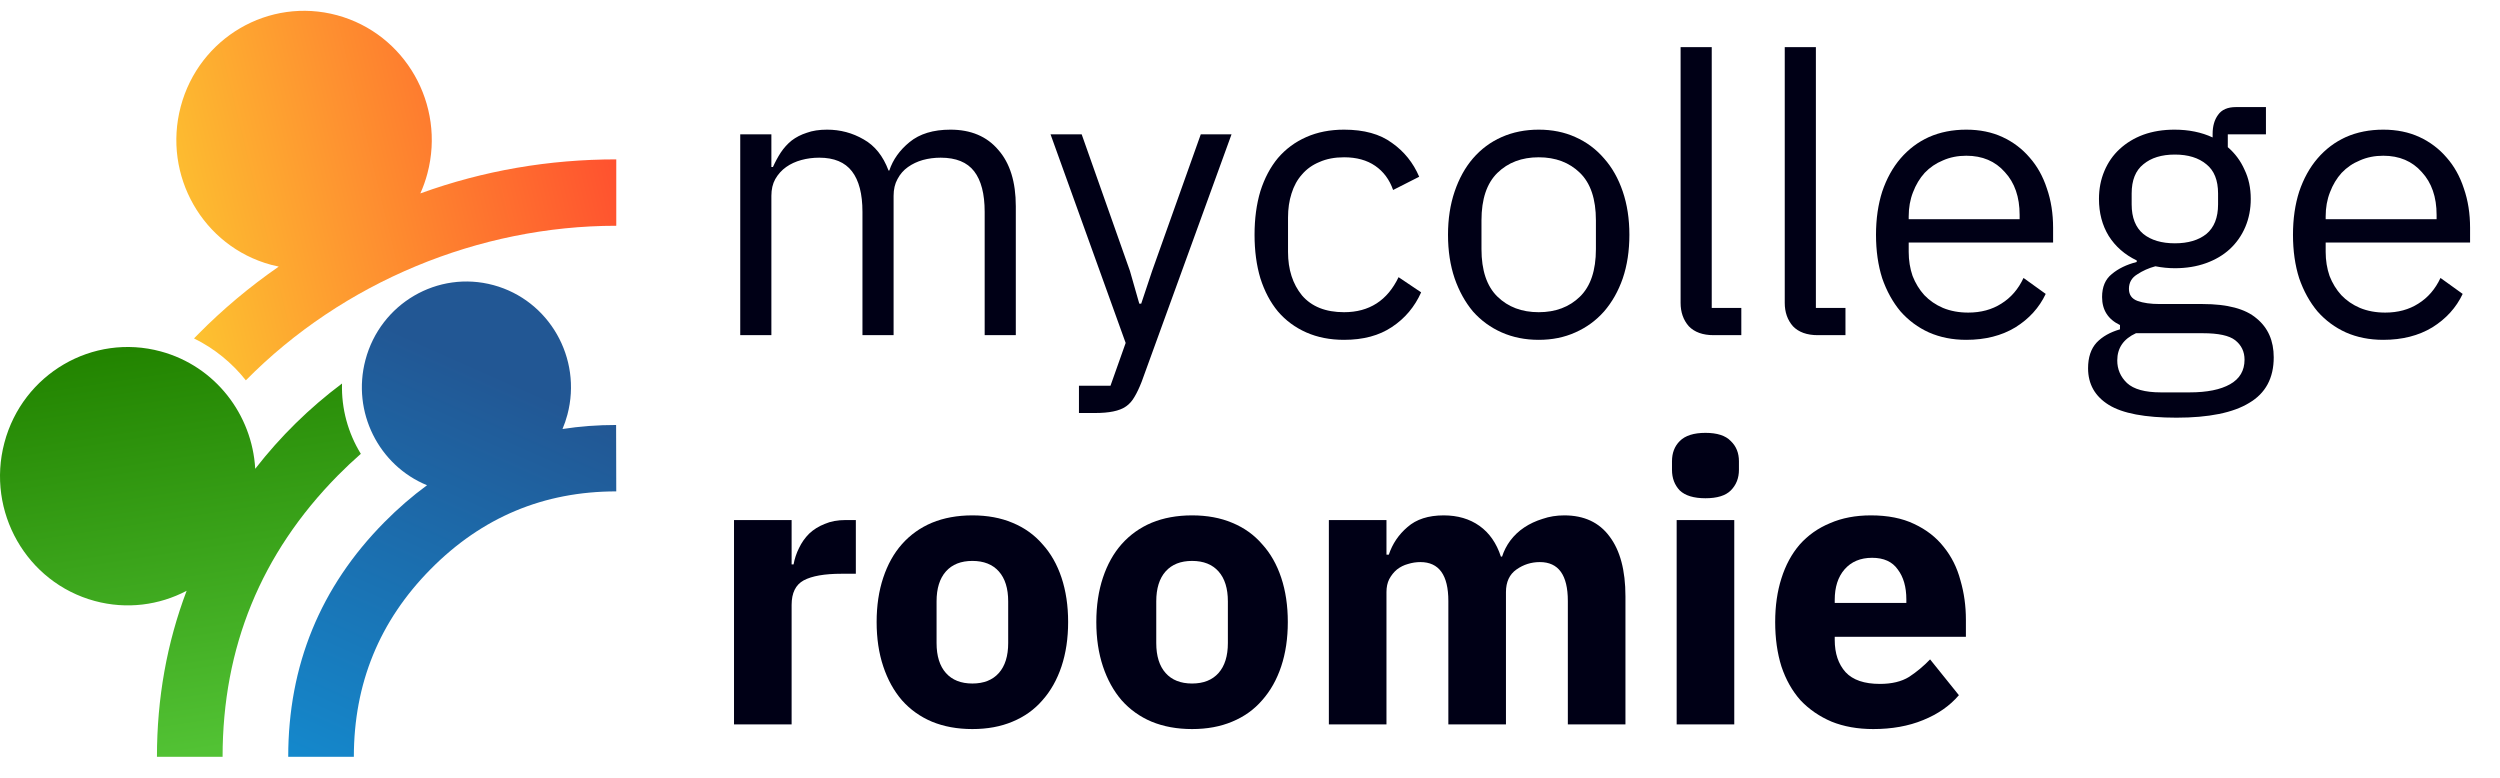 <svg width="167" height="52" viewBox="0 0 167 52" fill="none" xmlns="http://www.w3.org/2000/svg">
<path d="M49.448 22.389V8.973H51.528V11.157H51.632C51.788 10.81 51.961 10.489 52.152 10.195C52.36 9.883 52.602 9.614 52.88 9.389C53.175 9.164 53.513 8.99 53.894 8.869C54.275 8.73 54.726 8.661 55.246 8.661C56.13 8.661 56.944 8.878 57.69 9.311C58.435 9.727 58.99 10.42 59.354 11.391H59.406C59.648 10.663 60.099 10.03 60.758 9.493C61.434 8.938 62.344 8.661 63.488 8.661C64.857 8.661 65.923 9.112 66.686 10.013C67.466 10.897 67.856 12.153 67.856 13.783V22.389H65.776V14.147C65.776 12.951 65.542 12.05 65.074 11.443C64.606 10.836 63.861 10.533 62.838 10.533C62.422 10.533 62.023 10.585 61.642 10.689C61.278 10.793 60.949 10.949 60.654 11.157C60.359 11.365 60.125 11.633 59.952 11.963C59.779 12.275 59.692 12.648 59.692 13.081V22.389H57.612V14.147C57.612 12.951 57.378 12.05 56.91 11.443C56.442 10.836 55.714 10.533 54.726 10.533C54.31 10.533 53.911 10.585 53.53 10.689C53.148 10.793 52.81 10.949 52.516 11.157C52.221 11.365 51.978 11.633 51.788 11.963C51.614 12.275 51.528 12.648 51.528 13.081V22.389H49.448Z" fill="#000016"/>
<path d="M80.212 8.973H82.266L76.26 25.509C76.104 25.907 75.948 26.237 75.792 26.497C75.636 26.774 75.445 26.991 75.22 27.147C74.995 27.303 74.709 27.416 74.362 27.485C74.033 27.554 73.625 27.589 73.14 27.589H72.074V25.769H74.18L75.194 22.909L70.176 8.973H72.256L75.48 18.099L76.104 20.283H76.234L76.962 18.099L80.212 8.973Z" fill="#000016"/>
<path d="M89.784 22.701C88.848 22.701 88.007 22.536 87.262 22.207C86.516 21.878 85.884 21.41 85.364 20.803C84.861 20.196 84.471 19.459 84.194 18.593C83.934 17.726 83.804 16.756 83.804 15.681C83.804 14.606 83.934 13.636 84.194 12.769C84.471 11.902 84.861 11.165 85.364 10.559C85.884 9.952 86.516 9.484 87.262 9.155C88.007 8.826 88.848 8.661 89.784 8.661C91.118 8.661 92.184 8.956 92.982 9.545C93.796 10.117 94.403 10.871 94.802 11.807L93.06 12.691C92.817 11.998 92.418 11.46 91.864 11.079C91.309 10.697 90.616 10.507 89.784 10.507C89.16 10.507 88.614 10.611 88.146 10.819C87.678 11.009 87.288 11.287 86.976 11.651C86.664 11.998 86.43 12.422 86.274 12.925C86.118 13.41 86.04 13.947 86.04 14.537V16.825C86.04 18.003 86.352 18.974 86.976 19.737C87.617 20.482 88.553 20.855 89.784 20.855C91.465 20.855 92.678 20.075 93.424 18.515L94.932 19.529C94.498 20.5 93.848 21.271 92.982 21.843C92.132 22.415 91.066 22.701 89.784 22.701Z" fill="#000016"/>
<path d="M102.785 22.701C101.884 22.701 101.061 22.536 100.315 22.207C99.57 21.878 98.929 21.41 98.391 20.803C97.871 20.179 97.464 19.442 97.169 18.593C96.875 17.726 96.727 16.756 96.727 15.681C96.727 14.623 96.875 13.662 97.169 12.795C97.464 11.928 97.871 11.191 98.391 10.585C98.929 9.961 99.57 9.484 100.315 9.155C101.061 8.826 101.884 8.661 102.785 8.661C103.687 8.661 104.501 8.826 105.229 9.155C105.975 9.484 106.616 9.961 107.153 10.585C107.691 11.191 108.107 11.928 108.401 12.795C108.696 13.662 108.843 14.623 108.843 15.681C108.843 16.756 108.696 17.726 108.401 18.593C108.107 19.442 107.691 20.179 107.153 20.803C106.616 21.41 105.975 21.878 105.229 22.207C104.501 22.536 103.687 22.701 102.785 22.701ZM102.785 20.855C103.912 20.855 104.831 20.508 105.541 19.815C106.252 19.122 106.607 18.064 106.607 16.643V14.719C106.607 13.297 106.252 12.24 105.541 11.547C104.831 10.854 103.912 10.507 102.785 10.507C101.659 10.507 100.74 10.854 100.029 11.547C99.319 12.24 98.963 13.297 98.963 14.719V16.643C98.963 18.064 99.319 19.122 100.029 19.815C100.74 20.508 101.659 20.855 102.785 20.855Z" fill="#000016"/>
<path d="M114.474 22.389C113.746 22.389 113.192 22.189 112.81 21.791C112.446 21.375 112.264 20.855 112.264 20.231V3.149H114.344V20.569H116.32V22.389H114.474Z" fill="#000016"/>
<path d="M121.431 22.389C120.703 22.389 120.149 22.189 119.767 21.791C119.403 21.375 119.221 20.855 119.221 20.231V3.149H121.301V20.569H123.277V22.389H121.431Z" fill="#000016"/>
<path d="M131.349 22.701C130.431 22.701 129.599 22.536 128.853 22.207C128.125 21.878 127.493 21.41 126.955 20.803C126.435 20.179 126.028 19.442 125.733 18.593C125.456 17.726 125.317 16.756 125.317 15.681C125.317 14.623 125.456 13.662 125.733 12.795C126.028 11.928 126.435 11.191 126.955 10.585C127.493 9.961 128.125 9.484 128.853 9.155C129.599 8.826 130.431 8.661 131.349 8.661C132.251 8.661 133.057 8.826 133.767 9.155C134.478 9.484 135.085 9.944 135.587 10.533C136.09 11.105 136.471 11.79 136.731 12.587C137.009 13.384 137.147 14.259 137.147 15.213V16.201H127.501V16.825C127.501 17.397 127.588 17.934 127.761 18.437C127.952 18.922 128.212 19.347 128.541 19.711C128.888 20.075 129.304 20.361 129.789 20.569C130.292 20.777 130.855 20.881 131.479 20.881C132.329 20.881 133.065 20.681 133.689 20.283C134.331 19.884 134.825 19.312 135.171 18.567L136.653 19.633C136.22 20.552 135.544 21.297 134.625 21.869C133.707 22.424 132.615 22.701 131.349 22.701ZM131.349 10.403C130.777 10.403 130.257 10.507 129.789 10.715C129.321 10.905 128.914 11.183 128.567 11.547C128.238 11.911 127.978 12.344 127.787 12.847C127.597 13.332 127.501 13.87 127.501 14.459V14.641H134.911V14.355C134.911 13.159 134.582 12.206 133.923 11.495C133.282 10.767 132.424 10.403 131.349 10.403Z" fill="#000016"/>
<path d="M151.885 23.871C151.885 25.258 151.339 26.271 150.247 26.913C149.172 27.572 147.551 27.901 145.385 27.901C143.287 27.901 141.779 27.615 140.861 27.043C139.942 26.471 139.483 25.656 139.483 24.599C139.483 23.871 139.673 23.299 140.055 22.883C140.436 22.484 140.956 22.189 141.615 21.999V21.713C140.817 21.331 140.419 20.707 140.419 19.841C140.419 19.165 140.635 18.654 141.069 18.307C141.502 17.943 142.057 17.674 142.733 17.501V17.397C141.935 17.015 141.311 16.47 140.861 15.759C140.427 15.048 140.211 14.225 140.211 13.289C140.211 12.613 140.332 11.989 140.575 11.417C140.817 10.845 141.155 10.36 141.589 9.961C142.039 9.545 142.568 9.224 143.175 8.999C143.799 8.774 144.492 8.661 145.255 8.661C146.208 8.661 147.057 8.834 147.803 9.181V8.947C147.803 8.427 147.924 8.002 148.167 7.673C148.409 7.326 148.808 7.153 149.363 7.153H151.365V8.973H148.817V9.831C149.302 10.247 149.675 10.749 149.935 11.339C150.212 11.911 150.351 12.561 150.351 13.289C150.351 13.965 150.229 14.589 149.987 15.161C149.744 15.733 149.397 16.227 148.947 16.643C148.513 17.041 147.985 17.354 147.361 17.579C146.737 17.804 146.043 17.917 145.281 17.917C144.847 17.917 144.414 17.873 143.981 17.787C143.53 17.908 143.123 18.09 142.759 18.333C142.395 18.558 142.213 18.879 142.213 19.295C142.213 19.694 142.403 19.962 142.785 20.101C143.166 20.239 143.66 20.309 144.267 20.309H147.127C148.791 20.309 149.995 20.63 150.741 21.271C151.503 21.895 151.885 22.762 151.885 23.871ZM149.935 24.027C149.935 23.489 149.727 23.056 149.311 22.727C148.912 22.415 148.193 22.259 147.153 22.259H142.681C141.849 22.64 141.433 23.247 141.433 24.079C141.433 24.668 141.649 25.171 142.083 25.587C142.533 26.003 143.287 26.211 144.345 26.211H146.269C147.43 26.211 148.331 26.029 148.973 25.665C149.614 25.301 149.935 24.755 149.935 24.027ZM145.281 16.253C146.165 16.253 146.867 16.045 147.387 15.629C147.907 15.195 148.167 14.537 148.167 13.653V12.925C148.167 12.041 147.907 11.391 147.387 10.975C146.867 10.541 146.165 10.325 145.281 10.325C144.397 10.325 143.695 10.541 143.175 10.975C142.655 11.391 142.395 12.041 142.395 12.925V13.653C142.395 14.537 142.655 15.195 143.175 15.629C143.695 16.045 144.397 16.253 145.281 16.253Z" fill="#000016"/>
<path d="M159.203 22.701C158.284 22.701 157.452 22.536 156.707 22.207C155.979 21.878 155.346 21.41 154.809 20.803C154.289 20.179 153.881 19.442 153.587 18.593C153.309 17.726 153.171 16.756 153.171 15.681C153.171 14.623 153.309 13.662 153.587 12.795C153.881 11.928 154.289 11.191 154.809 10.585C155.346 9.961 155.979 9.484 156.707 9.155C157.452 8.826 158.284 8.661 159.203 8.661C160.104 8.661 160.91 8.826 161.621 9.155C162.331 9.484 162.938 9.944 163.441 10.533C163.943 11.105 164.325 11.79 164.585 12.587C164.862 13.384 165.001 14.259 165.001 15.213V16.201H155.355V16.825C155.355 17.397 155.441 17.934 155.615 18.437C155.805 18.922 156.065 19.347 156.395 19.711C156.741 20.075 157.157 20.361 157.643 20.569C158.145 20.777 158.709 20.881 159.333 20.881C160.182 20.881 160.919 20.681 161.543 20.283C162.184 19.884 162.678 19.312 163.025 18.567L164.507 19.633C164.073 20.552 163.397 21.297 162.479 21.869C161.56 22.424 160.468 22.701 159.203 22.701ZM159.203 10.403C158.631 10.403 158.111 10.507 157.643 10.715C157.175 10.905 156.767 11.183 156.421 11.547C156.091 11.911 155.831 12.344 155.641 12.847C155.45 13.332 155.355 13.87 155.355 14.459V14.641H162.765V14.355C162.765 13.159 162.435 12.206 161.777 11.495C161.135 10.767 160.277 10.403 159.203 10.403Z" fill="#000016"/>
<path d="M49.032 48.389V34.739H52.88V37.703H53.01C53.079 37.322 53.2 36.958 53.374 36.611C53.547 36.247 53.773 35.926 54.05 35.649C54.344 35.371 54.691 35.155 55.09 34.999C55.489 34.825 55.956 34.739 56.494 34.739H57.17V38.327H56.208C55.081 38.327 54.24 38.474 53.686 38.769C53.148 39.063 52.88 39.609 52.88 40.407V48.389H49.032Z" fill="#000016"/>
<path d="M64.955 48.701C63.949 48.701 63.048 48.536 62.251 48.207C61.471 47.877 60.803 47.401 60.249 46.777C59.711 46.153 59.295 45.399 59.001 44.515C58.706 43.631 58.559 42.643 58.559 41.551C58.559 40.459 58.706 39.471 59.001 38.587C59.295 37.703 59.711 36.958 60.249 36.351C60.803 35.727 61.471 35.25 62.251 34.921C63.048 34.592 63.949 34.427 64.955 34.427C65.96 34.427 66.853 34.592 67.633 34.921C68.43 35.25 69.097 35.727 69.635 36.351C70.189 36.958 70.614 37.703 70.909 38.587C71.203 39.471 71.351 40.459 71.351 41.551C71.351 42.643 71.203 43.631 70.909 44.515C70.614 45.399 70.189 46.153 69.635 46.777C69.097 47.401 68.43 47.877 67.633 48.207C66.853 48.536 65.96 48.701 64.955 48.701ZM64.955 45.659C65.717 45.659 66.307 45.425 66.723 44.957C67.139 44.489 67.347 43.822 67.347 42.955V40.173C67.347 39.306 67.139 38.639 66.723 38.171C66.307 37.703 65.717 37.469 64.955 37.469C64.192 37.469 63.603 37.703 63.187 38.171C62.771 38.639 62.563 39.306 62.563 40.173V42.955C62.563 43.822 62.771 44.489 63.187 44.957C63.603 45.425 64.192 45.659 64.955 45.659Z" fill="#000016"/>
<path d="M79.63 48.701C78.625 48.701 77.724 48.536 76.926 48.207C76.146 47.877 75.479 47.401 74.924 46.777C74.387 46.153 73.971 45.399 73.676 44.515C73.382 43.631 73.234 42.643 73.234 41.551C73.234 40.459 73.382 39.471 73.676 38.587C73.971 37.703 74.387 36.958 74.924 36.351C75.479 35.727 76.146 35.25 76.926 34.921C77.724 34.592 78.625 34.427 79.63 34.427C80.636 34.427 81.528 34.592 82.308 34.921C83.106 35.25 83.773 35.727 84.31 36.351C84.865 36.958 85.29 37.703 85.584 38.587C85.879 39.471 86.026 40.459 86.026 41.551C86.026 42.643 85.879 43.631 85.584 44.515C85.29 45.399 84.865 46.153 84.31 46.777C83.773 47.401 83.106 47.877 82.308 48.207C81.528 48.536 80.636 48.701 79.63 48.701ZM79.63 45.659C80.393 45.659 80.982 45.425 81.398 44.957C81.814 44.489 82.022 43.822 82.022 42.955V40.173C82.022 39.306 81.814 38.639 81.398 38.171C80.982 37.703 80.393 37.469 79.63 37.469C78.868 37.469 78.278 37.703 77.862 38.171C77.446 38.639 77.238 39.306 77.238 40.173V42.955C77.238 43.822 77.446 44.489 77.862 44.957C78.278 45.425 78.868 45.659 79.63 45.659Z" fill="#000016"/>
<path d="M88.768 48.389V34.739H92.616V37.053H92.772C93.015 36.325 93.431 35.709 94.02 35.207C94.609 34.687 95.415 34.427 96.438 34.427C97.374 34.427 98.171 34.661 98.83 35.129C99.489 35.597 99.966 36.282 100.26 37.183H100.338C100.46 36.801 100.642 36.446 100.884 36.117C101.144 35.77 101.456 35.475 101.82 35.233C102.184 34.99 102.592 34.8 103.042 34.661C103.493 34.505 103.978 34.427 104.498 34.427C105.816 34.427 106.821 34.895 107.514 35.831C108.225 36.767 108.58 38.102 108.58 39.835V48.389H104.732V40.147C104.732 38.413 104.108 37.547 102.86 37.547C102.288 37.547 101.768 37.712 101.3 38.041C100.832 38.37 100.598 38.873 100.598 39.549V48.389H96.75V40.147C96.75 38.413 96.126 37.547 94.878 37.547C94.601 37.547 94.323 37.59 94.046 37.677C93.786 37.746 93.543 37.867 93.318 38.041C93.11 38.214 92.937 38.431 92.798 38.691C92.677 38.934 92.616 39.219 92.616 39.549V48.389H88.768Z" fill="#000016"/>
<path d="M113.925 33.283C113.145 33.283 112.573 33.109 112.209 32.763C111.862 32.399 111.689 31.939 111.689 31.385V30.813C111.689 30.258 111.862 29.808 112.209 29.461C112.573 29.097 113.145 28.915 113.925 28.915C114.705 28.915 115.268 29.097 115.615 29.461C115.979 29.808 116.161 30.258 116.161 30.813V31.385C116.161 31.939 115.979 32.399 115.615 32.763C115.268 33.109 114.705 33.283 113.925 33.283ZM112.001 34.739H115.849V48.389H112.001V34.739Z" fill="#000016"/>
<path d="M125.134 48.701C124.094 48.701 123.167 48.536 122.352 48.207C121.537 47.86 120.844 47.383 120.272 46.777C119.717 46.153 119.293 45.399 118.998 44.515C118.721 43.631 118.582 42.643 118.582 41.551C118.582 40.476 118.721 39.505 118.998 38.639C119.275 37.755 119.683 37.001 120.22 36.377C120.775 35.753 121.451 35.276 122.248 34.947C123.045 34.6 123.955 34.427 124.978 34.427C126.105 34.427 127.067 34.617 127.864 34.999C128.679 35.38 129.337 35.892 129.84 36.533C130.36 37.174 130.733 37.919 130.958 38.769C131.201 39.601 131.322 40.476 131.322 41.395V42.539H122.56V42.747C122.56 43.648 122.803 44.367 123.288 44.905C123.773 45.425 124.536 45.685 125.576 45.685C126.373 45.685 127.023 45.529 127.526 45.217C128.029 44.888 128.497 44.498 128.93 44.047L130.854 46.439C130.247 47.15 129.45 47.704 128.462 48.103C127.491 48.502 126.382 48.701 125.134 48.701ZM125.056 37.261C124.276 37.261 123.661 37.521 123.21 38.041C122.777 38.544 122.56 39.219 122.56 40.069V40.277H127.344V40.043C127.344 39.211 127.153 38.544 126.772 38.041C126.408 37.521 125.836 37.261 125.056 37.261Z" fill="#000016"/>
<path d="M17.049 31.316C16.845 27.699 14.387 24.463 10.739 23.475C6.189 22.242 1.512 24.974 0.293 29.576C-0.926 34.179 1.774 38.911 6.324 40.144C8.469 40.725 10.641 40.426 12.467 39.465C11.146 42.954 10.485 46.648 10.484 50.554H14.869C14.871 43.244 17.428 36.983 22.558 31.772C23.063 31.262 23.578 30.776 24.103 30.315C23.252 28.932 22.797 27.303 22.847 25.619C20.658 27.259 18.726 29.158 17.049 31.316Z" fill="url(#paint0_linear)"/>
<path d="M28.551 11.586C29.77 6.983 27.07 2.252 22.519 1.018C17.969 -0.215 13.291 2.516 12.072 7.12C10.853 11.723 13.553 16.454 18.104 17.687C18.276 17.734 18.448 17.774 18.62 17.809C16.681 19.153 14.889 20.652 13.248 22.313C13.151 22.41 13.055 22.508 12.96 22.607C14.332 23.281 15.505 24.247 16.423 25.406C22.906 18.837 32 15.081 41.167 15.081V10.646C36.683 10.646 32.302 11.39 28.079 12.92C28.269 12.497 28.428 12.052 28.551 11.586Z" fill="url(#paint1_linear)"/>
<path d="M37.575 28.658C37.705 28.35 37.815 28.03 37.903 27.698C38.901 23.929 36.69 20.056 32.965 19.046C29.239 18.037 25.41 20.273 24.412 24.042C23.49 27.523 25.306 31.095 28.526 32.414C27.537 33.14 26.585 33.963 25.674 34.885C21.396 39.213 19.255 44.443 19.253 50.556H23.637C23.64 45.662 25.343 41.483 28.77 38.017C32.194 34.554 36.325 32.825 41.166 32.825L41.156 28.389C39.925 28.389 38.732 28.478 37.575 28.658Z" fill="url(#paint2_linear)"/>
<defs>
<linearGradient id="paint0_linear" x1="10.111" y1="23.111" x2="14.248" y2="50.031" gradientUnits="userSpaceOnUse">
<stop stop-color="#228400"/>
<stop offset="1" stop-color="#52C234"/>
</linearGradient>
<linearGradient id="paint1_linear" x1="41.166" y1="10.473" x2="10.227" y2="18.052" gradientUnits="userSpaceOnUse">
<stop stop-color="#FF512F"/>
<stop offset="1" stop-color="#FDC830"/>
</linearGradient>
<linearGradient id="paint2_linear" x1="41.166" y1="28.528" x2="29.456" y2="54.966" gradientUnits="userSpaceOnUse">
<stop stop-color="#225794"/>
<stop offset="1" stop-color="#1488CC"/>
</linearGradient>
</defs>
</svg>
